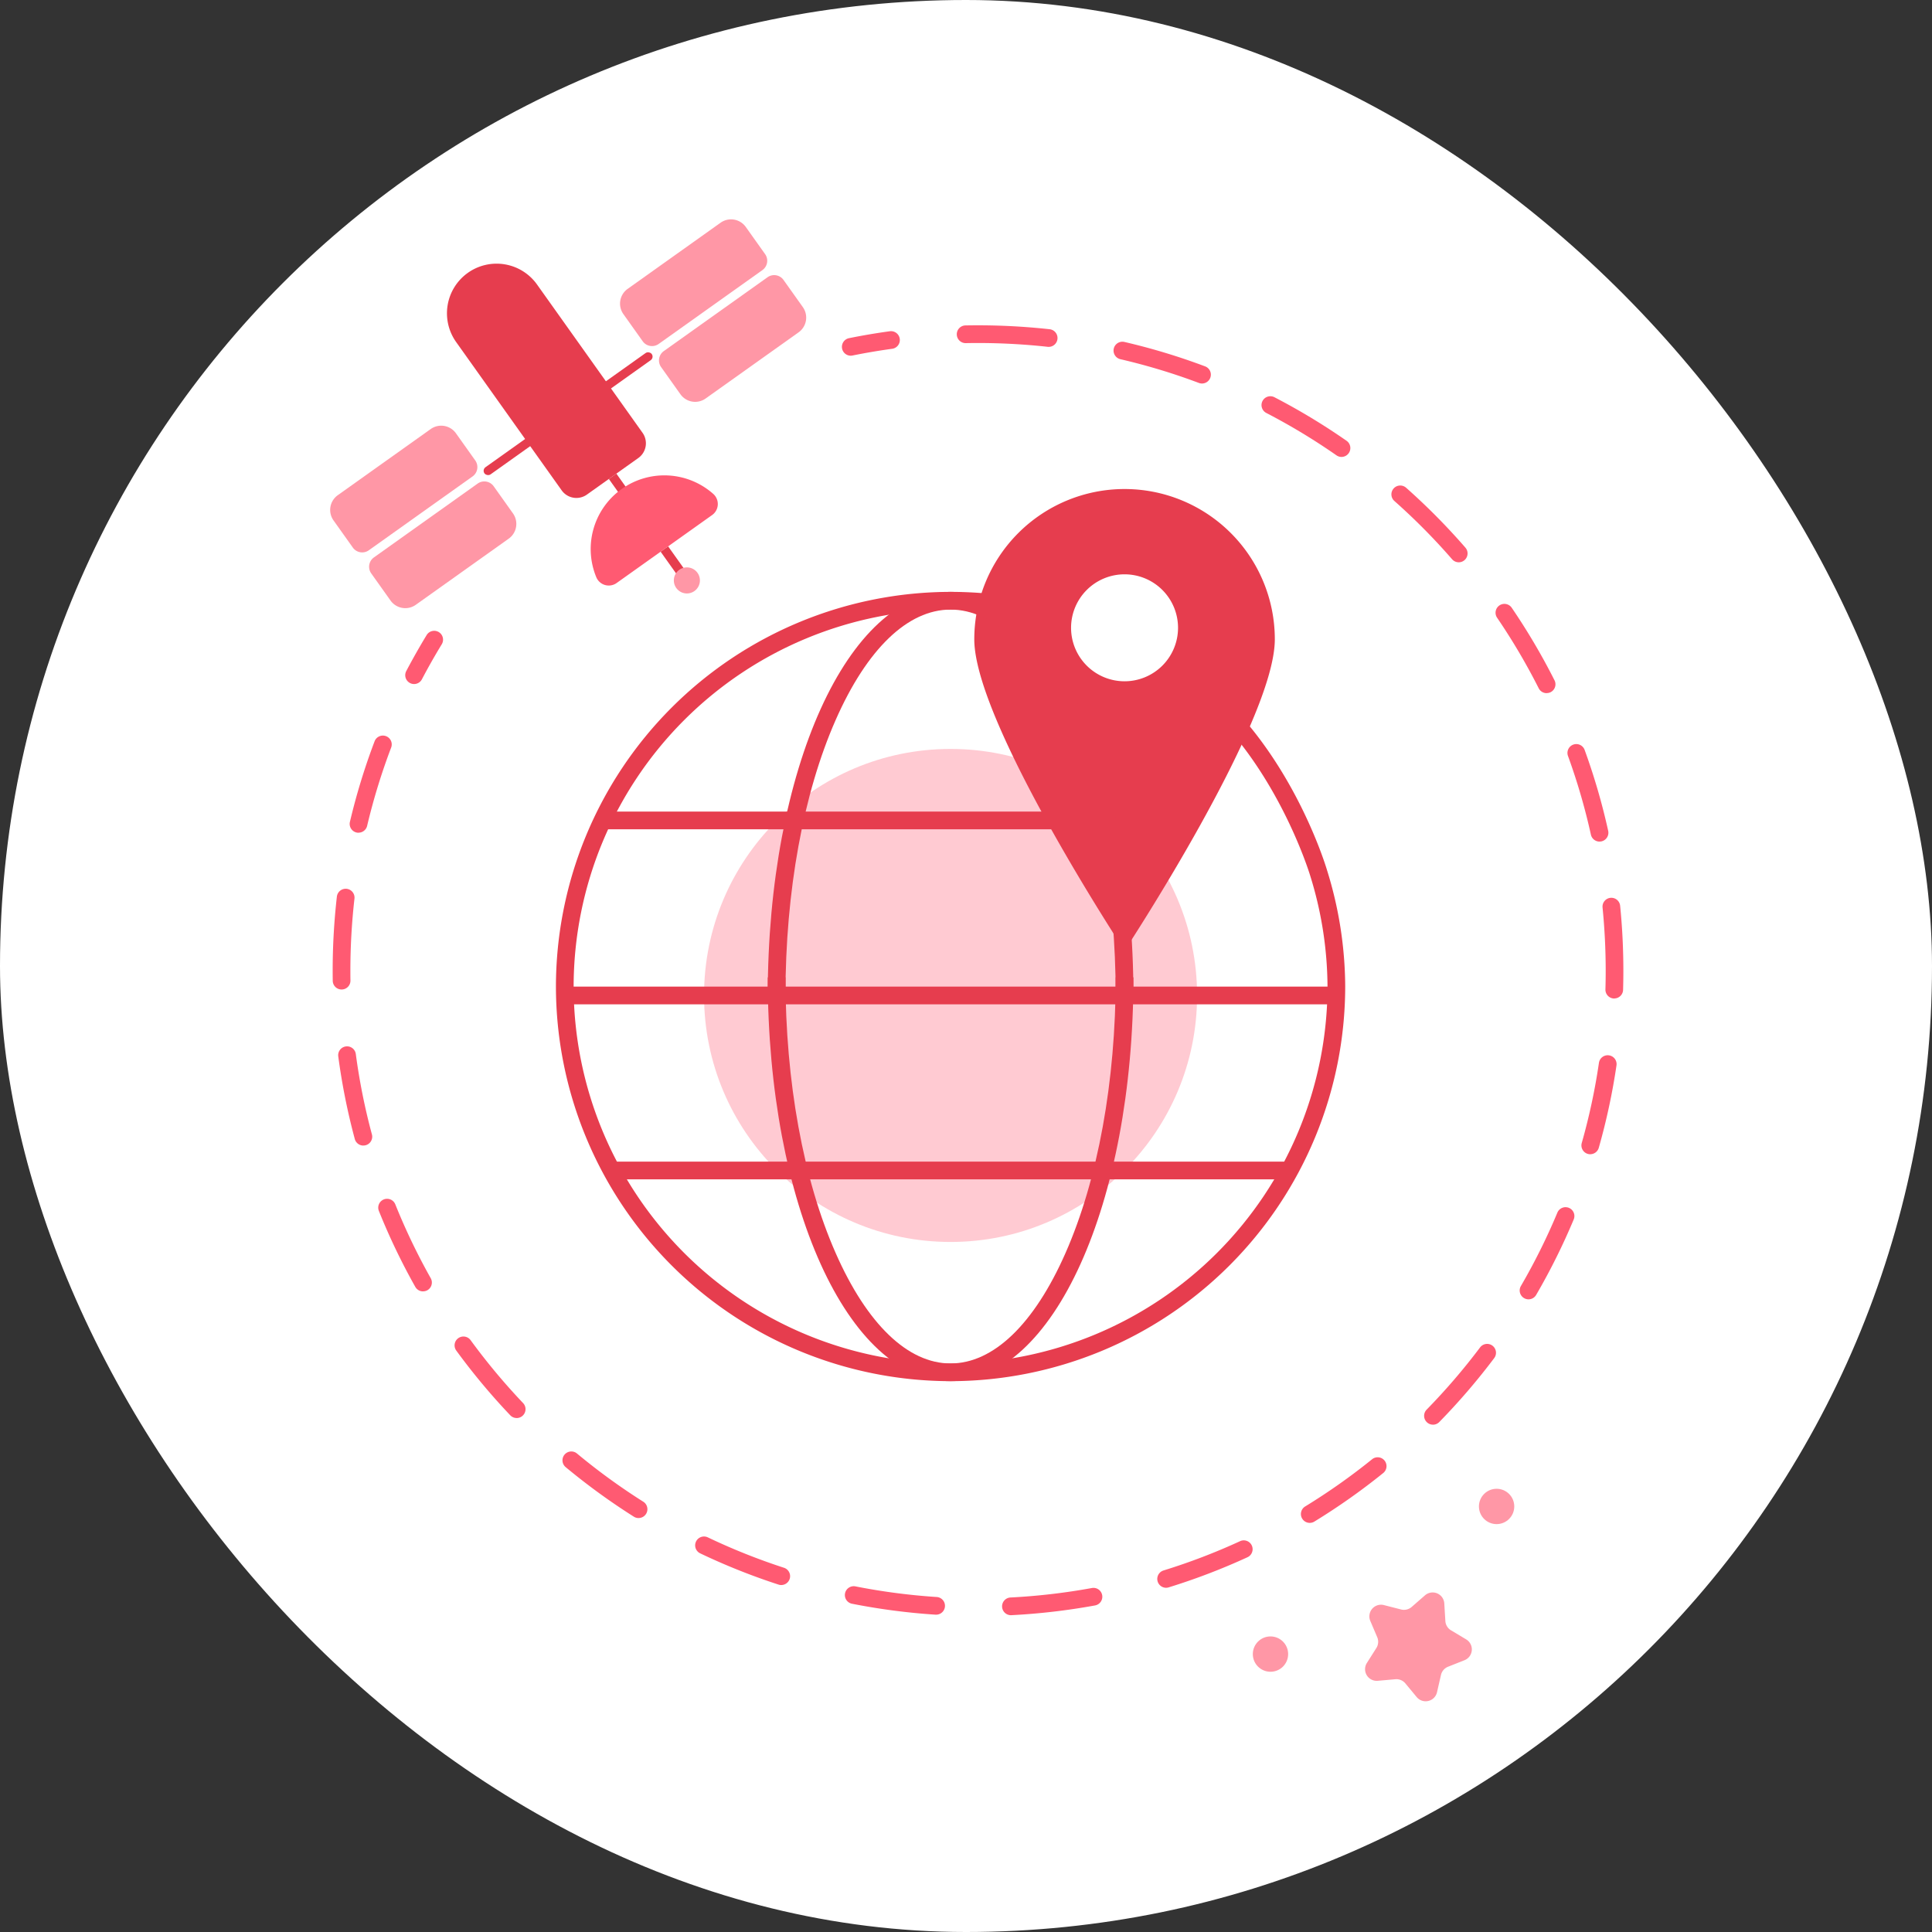<?xml version="1.0" encoding="UTF-8"?> <svg xmlns="http://www.w3.org/2000/svg" width="180" height="180" viewBox="0 0 180 180"><rect x="0" y="0" width="180" height="180" fill="#333333" stroke="none"/><g data-name="Group 714"><g data-name="Group 677"><rect data-name="Rectangle 489" width="180" height="180" rx="90" fill="#fff"></rect></g><g data-name="Group 701"><g data-name="Group 678"><path data-name="Path 630" d="M131.987 158.109l-1.051-1.269a1.085 1.085 0 00-.933-.389l-1.641.146a1.086 1.086 0 01-1.013-1.663l.883-1.391a1.085 1.085 0 00.082-1.007l-.646-1.516a1.086 1.086 0 011.268-1.478l1.6.409a1.084 1.084 0 00.983-.233l1.242-1.083a1.086 1.086 0 011.8.75l.1 1.644a1.086 1.086 0 00.526.863l1.413.846a1.086 1.086 0 01-.158 1.941l-1.532.607a1.086 1.086 0 00-.658.767l-.368 1.606a1.086 1.086 0 01-1.897.45z" fill="#ff97a6"></path></g><g data-name="Group 679"><circle data-name="Ellipse 146" cx="1.646" cy="1.646" r="1.646" fill="#ff97a6" transform="translate(116.722 152.462)"></circle></g><g data-name="Group 680"><circle data-name="Ellipse 147" cx="1.646" cy="1.646" r="1.646" fill="#ff97a6" transform="translate(137.789 138.706)"></circle></g><g data-name="Group 681"><circle data-name="Ellipse 148" cx="1.354" cy="1.354" r="1.354" fill="#fff" transform="translate(94.235 79.474)"></circle></g><g data-name="Group 682"><circle data-name="Ellipse 149" cx="1.354" cy="1.354" r="1.354" fill="#fff" transform="translate(97.615 99.148)"></circle></g><g data-name="Group 686"><g data-name="Group 683"><path data-name="Path 631" d="M79.263 33.14a.825.825 0 01-.807-.661.824.824 0 01.644-.972 60.15 60.15 0 013.8-.645.824.824 0 01.928.705.825.825 0 01-.706.929c-1.232.168-2.476.38-3.7.627a.829.829 0 01-.159.017z" fill="#ff5a72"></path></g><g data-name="Group 684"><path data-name="Path 632" d="M94.186 150.484a.824.824 0 01-.823-.783.825.825 0 01.781-.866 58.873 58.873 0 007.584-.883.824.824 0 01.959.663.825.825 0 01-.663.96 60.56 60.56 0 01-7.8.908zm-6.968-.049h-.054a60.365 60.365 0 01-7.784-1.018.825.825 0 01-.649-.969.826.826 0 01.969-.649 58.644 58.644 0 007.57.99.825.825 0 01.77.877.825.825 0 01-.822.769zm21.427-2.505a.825.825 0 01-.787-.581.825.825 0 01.544-1.032 58.221 58.221 0 007.131-2.728.824.824 0 011.094.4.825.825 0 01-.4 1.094 59.928 59.928 0 01-7.333 2.805.809.809 0 01-.249.041zm-35.854-.255a.816.816 0 01-.255-.041 59.931 59.931 0 01-7.3-2.912.825.825 0 01-.389-1.1.824.824 0 011.1-.389 58.394 58.394 0 007.095 2.832.825.825 0 01.53 1.039.825.825 0 01-.781.57zm49.233-5.791a.825.825 0 01-.7-.395.825.825 0 01.273-1.134 58.786 58.786 0 006.238-4.4.825.825 0 011.16.123.825.825 0 01-.123 1.16 60.5 60.5 0 01-6.414 4.523.823.823 0 01-.434.122zm-62.532-.451a.817.817 0 01-.44-.128 60.513 60.513 0 01-6.351-4.617.825.825 0 01-.106-1.161.825.825 0 011.161-.107 58.817 58.817 0 006.177 4.491.825.825 0 01.257 1.138.823.823 0 01-.698.383zm74.015-8.7a.822.822 0 01-.577-.235.825.825 0 01-.012-1.167 58.988 58.988 0 004.976-5.793.825.825 0 011.155-.164.825.825 0 01.164 1.155 60.635 60.635 0 01-5.115 5.955.822.822 0 01-.587.251zm-85.368-.619a.822.822 0 01-.6-.256 60.761 60.761 0 01-5.028-6.027.825.825 0 01.18-1.152.825.825 0 011.153.18 59.17 59.17 0 004.891 5.862.825.825 0 01-.029 1.167.824.824 0 01-.567.228zm94.272-11.058a.822.822 0 01-.414-.112.824.824 0 01-.3-1.127 58.49 58.49 0 003.4-6.839.824.824 0 011.079-.443.825.825 0 01.443 1.079 60.087 60.087 0 01-3.5 7.032.824.824 0 01-.708.41zm-103-.741a.824.824 0 01-.719-.42 59.918 59.918 0 01-3.393-7.074.824.824 0 01.458-1.072.825.825 0 011.073.458 58.385 58.385 0 003.3 6.879.825.825 0 01-.314 1.123.818.818 0 01-.405.102zm108.751-12.776a.841.841 0 01-.226-.032.825.825 0 01-.567-1.019 58.245 58.245 0 001.6-7.464.825.825 0 01.936-.7.825.825 0 01.7.936 60.133 60.133 0 01-1.65 7.676.825.825 0 01-.793.599zm-114.307-.81a.825.825 0 01-.8-.61 60.125 60.125 0 01-1.54-7.7.825.825 0 01.709-.926.823.823 0 01.926.709 58.34 58.34 0 001.5 7.486.825.825 0 01-.582 1.011.825.825 0 01-.213.026zm116.543-13.7h-.024a.824.824 0 01-.8-.848q.025-.867.025-1.74c0-1.966-.1-3.948-.293-5.892a.825.825 0 01.739-.9.825.825 0 01.9.739c.2 2 .3 4.035.3 6.056q0 .9-.026 1.788a.825.825 0 01-.82.791zM31.825 92.19a.825.825 0 01-.824-.812q-.007-.468-.007-.937a60.982 60.982 0 01.392-6.906.828.828 0 01.913-.726.825.825 0 01.726.913 59.449 59.449 0 00-.381 6.718c0 .3 0 .609.007.912a.825.825 0 01-.812.838zm117.2-13.781a.825.825 0 01-.805-.647 58.167 58.167 0 00-2.134-7.33.826.826 0 01.493-1.058.824.824 0 011.057.493 59.913 59.913 0 012.195 7.538.825.825 0 01-.628.984.8.8 0 01-.177.014zm-115.621-.824a.808.808 0 01-.19-.022.824.824 0 01-.613-.992 59.968 59.968 0 012.3-7.508.826.826 0 011.064-.477.824.824 0 01.478 1.064 58.3 58.3 0 00-2.24 7.3.825.825 0 01-.798.629zm110.691-13.006a.825.825 0 01-.737-.453 58.7 58.7 0 00-3.877-6.574.825.825 0 01.217-1.146.826.826 0 011.146.217 60.365 60.365 0 013.986 6.759.825.825 0 01-.364 1.108.826.826 0 01-.371.083zm-8.184-12.191a.823.823 0 01-.623-.284 59.043 59.043 0 00-5.377-5.428.825.825 0 01-.069-1.164.825.825 0 011.164-.069 60.671 60.671 0 015.522 5.58.824.824 0 01-.082 1.163.817.817 0 01-.535.202zm-10.924-9.817a.822.822 0 01-.471-.148 58.631 58.631 0 00-6.538-3.949.825.825 0 01-.353-1.112.824.824 0 011.111-.353 60.357 60.357 0 016.723 4.06.825.825 0 01.2 1.149.825.825 0 01-.674.353zm-13-6.84a.831.831 0 01-.29-.053 58.084 58.084 0 00-7.312-2.212.826.826 0 01-.617-.99.826.826 0 01.99-.617 59.718 59.718 0 017.521 2.275.824.824 0 01.481 1.062.825.825 0 01-.775.535zm-14.286-3.414a.743.743 0 01-.091-.005 59.543 59.543 0 00-7.628-.344.823.823 0 01-.84-.809.825.825 0 01.809-.84 61.23 61.23 0 017.841.355.824.824 0 01.729.911.824.824 0 01-.821.732z" fill="#ff5a72"></path></g><g data-name="Group 685"><path data-name="Path 633" d="M38.58 63.731a.822.822 0 01-.383-.095.825.825 0 01-.347-1.114 63.964 63.964 0 011.9-3.355.824.824 0 011.134-.275.825.825 0 01.274 1.133 58.635 58.635 0 00-1.849 3.263.825.825 0 01-.729.443z" fill="#ff5a72"></path></g></g><g data-name="Group 700"><g data-name="Group 687"><path data-name="Path 634" d="M63.394 36.732l-1.8-2.532a1.068 1.068 0 01.251-1.49l9.664-6.879a1.068 1.068 0 011.49.251l1.8 2.531a1.687 1.687 0 01-.4 2.353l-8.657 6.162a1.685 1.685 0 01-2.348-.396z" fill="#ff97a6"></path></g><g data-name="Group 688"><path data-name="Path 635" d="M71.032 25.165l-9.665 6.88a1.068 1.068 0 01-1.489-.251l-1.8-2.531a1.686 1.686 0 01.4-2.35l8.658-6.164a1.685 1.685 0 012.35.4l1.8 2.531a1.068 1.068 0 01-.254 1.485z" fill="#ff97a6"></path></g><g data-name="Group 690"><g data-name="Group 689"><rect data-name="Rectangle 490" width="9.581" height=".818" rx=".409" transform="rotate(-35.44 86.129 -63.33)" fill="#e63d4e"></rect></g></g><g data-name="Group 691"><path data-name="Path 636" d="M36.387 55.954l-1.8-2.531a1.068 1.068 0 01.251-1.49l9.666-6.881a1.069 1.069 0 011.49.251l1.8 2.531a1.688 1.688 0 01-.4 2.353l-8.657 6.162a1.688 1.688 0 01-2.35-.395z" fill="#ff97a6"></path></g><g data-name="Group 692"><path data-name="Path 637" d="M44.029 44.387l-9.666 6.881a1.068 1.068 0 01-1.49-.251l-1.8-2.531a1.686 1.686 0 01.4-2.352l8.658-6.163a1.686 1.686 0 012.35.4l1.8 2.531a1.069 1.069 0 01-.252 1.485z" fill="#ff97a6"></path></g><g data-name="Group 694"><g data-name="Group 693"><rect data-name="Rectangle 491" width="9.579" height=".818" rx=".409" transform="rotate(-35.445 90.926 -48.363)" fill="#e63d4e"></rect></g></g><g data-name="Group 695"><path data-name="Rectangle 492" fill="#e63d4e" d="M56.726 44.625l.7-.498 1.548 2.174-.7.498z"></path></g><g data-name="Group 696"><path data-name="Rectangle 493" fill="#e63d4e" d="M61.549 51.401l.7-.498 1.548 2.174-.7.498z"></path></g><g data-name="Group 697"><path data-name="Path 638" d="M57.455 54.315a1.26 1.26 0 01-1.892-.518 6.863 6.863 0 012.355-8.236 6.864 6.864 0 018.552.471 1.26 1.26 0 01-.129 1.958z" fill="#ff5a72"></path></g><g data-name="Group 698"><circle data-name="Ellipse 150" cx="1.215" cy="1.215" r="1.215" fill="#ff97a6" transform="translate(62.78 52.861)"></circle></g><g data-name="Group 699"><path data-name="Rectangle 494" d="M59.469 42.673l-4.79 3.408a1.686 1.686 0 01-2.35-.396L42.5 31.871a4.624 4.624 0 011.086-6.449 4.624 4.624 0 016.449 1.086l9.83 13.815a1.686 1.686 0 01-.395 2.35z" fill="#e63d4e"></path></g></g></g><g data-name="Group 702"><circle data-name="Ellipse 151" cx="22.967" cy="22.967" r="22.967" transform="translate(65.595 69.777)" fill="#ff97a6" opacity=".5"></circle></g><g data-name="Group 706"><g data-name="Group 703"><path data-name="Path 639" d="M88.562 128.68a36.809 36.809 0 01-36.767-36.768 36.809 36.809 0 0136.767-36.768 37.525 37.525 0 013.767.189l-.167 1.642a35.771 35.771 0 00-3.6-.181 35.158 35.158 0 00-35.118 35.118 35.158 35.158 0 0035.118 35.119 35.159 35.159 0 0035.119-35.119 35.2 35.2 0 00-1.622-10.356c-.036-.121-3.449-11.359-11.642-17.419l.981-1.327c8.645 6.4 12.1 17.787 12.24 18.269a36.824 36.824 0 011.692 10.834 36.81 36.81 0 01-36.768 36.767z" fill="#e63d4e"></path></g><g data-name="Group 704"><path data-name="Path 640" d="M118.772 59.562c0 7.732-14 29.006-14 29.006s-14-21.275-14-29.006a14 14 0 0114-14 14 14 0 0114 14z" fill="#e63d4e"></path></g><g data-name="Group 705"><path data-name="Path 641" d="M104.772 63.473a4.982 4.982 0 01-4.983-4.981 4.983 4.983 0 014.983-4.984 4.983 4.983 0 014.983 4.984 4.982 4.982 0 01-4.983 4.981z" fill="#fff"></path></g></g><g data-name="Group 707"><path data-name="Path 642" d="M105.597 92.764h-1.65c0-9.716-1.661-18.838-4.678-25.686-2.922-6.632-6.724-10.285-10.707-10.285v-1.65c9.552.001 17.035 16.525 17.035 37.621z" fill="#e63d4e"></path></g><g data-name="Group 708"><path data-name="Path 643" d="M73.179 92.764h-1.65c0-21.1 7.482-37.62 17.034-37.62v1.65c-3.983 0-7.785 3.653-10.707 10.285-3.015 6.846-4.677 15.969-4.677 25.685z" fill="#e63d4e"></path></g><g data-name="Group 709"><path data-name="Path 644" d="M88.563 128.679c-9.552 0-17.034-16.525-17.034-37.62h1.65c0 9.716 1.661 18.839 4.678 25.686 2.922 6.632 6.724 10.285 10.707 10.285z" fill="#e63d4e"></path></g><g data-name="Group 710"><path data-name="Path 645" d="M88.563 128.679v-1.65c3.983 0 7.785-3.653 10.707-10.285 3.016-6.847 4.678-15.97 4.678-25.686h1.65c-.001 21.096-7.484 37.621-17.035 37.621z" fill="#e63d4e"></path></g><g data-name="Group 711"><path data-name="Rectangle 495" fill="#e63d4e" d="M56.535 75.613h46.555v1.65H56.535z"></path></g><g data-name="Group 712"><path data-name="Rectangle 496" fill="#e63d4e" d="M52.62 91.92h71.886v1.65H52.62z"></path></g><g data-name="Group 713"><path data-name="Rectangle 497" fill="#e63d4e" d="M56.535 108.226h64.056v1.65H56.535z"></path></g></g></svg> 